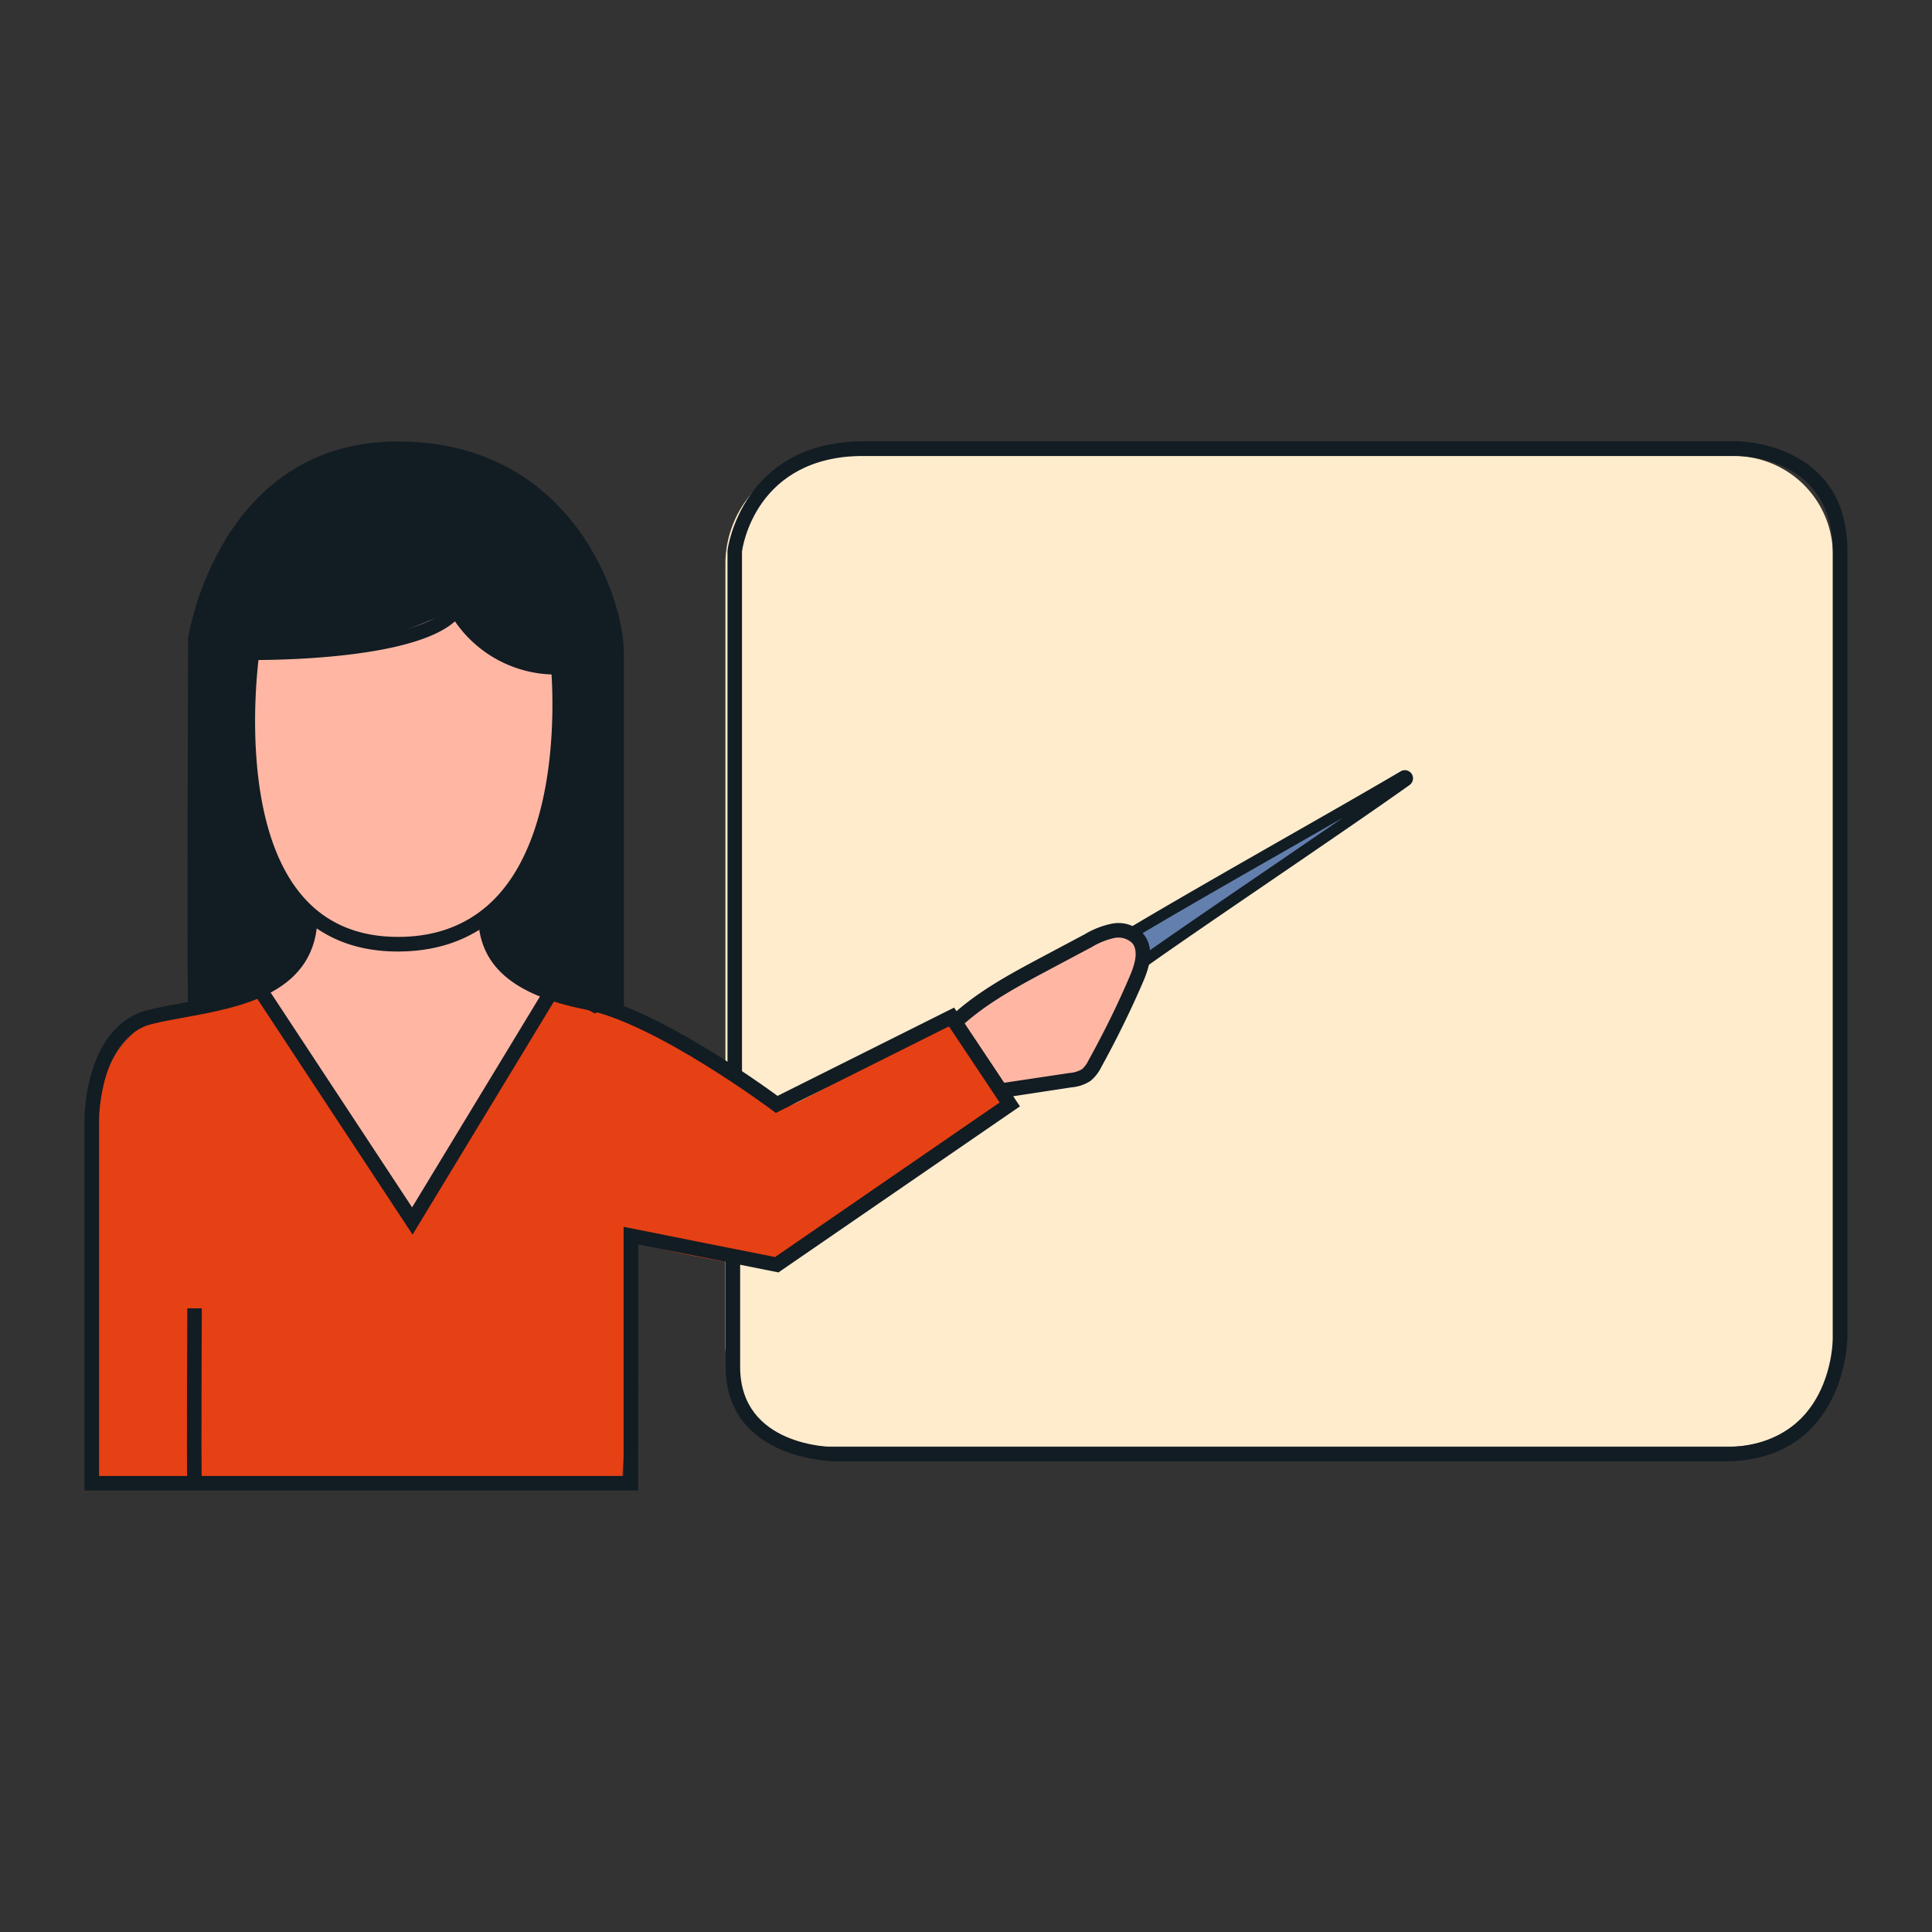 <?xml version="1.0" encoding="UTF-8"?> <svg xmlns="http://www.w3.org/2000/svg" xmlns:xlink="http://www.w3.org/1999/xlink" id="_ÎÓÈ_1" data-name="—ÎÓÈ_1" viewBox="0 0 400 400"><rect x="0" y="0" width="400" height="400" fill="#333333" stroke="none"/> <defs> <style>.cls-1{fill:url(#linear-gradient);}.cls-2{fill:#637fad;}.cls-3{fill:#ffb7a4;}.cls-4{fill:#e64015;}.cls-5{fill:#121c23;}</style> <linearGradient id="linear-gradient" x1="150.23" y1="196.98" x2="379.48" y2="196.98" gradientUnits="userSpaceOnUse"> <stop offset="0.32" stop-color="#ffeccd"></stop> <stop offset="0.5" stop-color="#ffeccd"></stop> </linearGradient> </defs> <path class="cls-1" d="M172.56,94.42H359.05a20.43,20.43,0,0,1,20.43,20.43V278.5a21,21,0,0,1-21,21H171.19a21,21,0,0,1-21-21V116.76A22.34,22.34,0,0,1,172.56,94.42Z"></path> <path class="cls-2" d="M234.33,192.76c18.34-11.44,35.56-20,53.9-31.47.95.61,2.19-.82,1.68.19a7,7,0,0,1-2.38,2.35l-51.92,36.79"></path> <path class="cls-3" d="M219.36,197.73c4.84-2.78,10.06-5.66,15.63-5.26,1.28,10.05-3.85,19.69-8.82,28.52a4.33,4.33,0,0,1-4.22,2.88l-13.55,1.56a3.93,3.93,0,0,1-1.64-.05,3.7,3.7,0,0,1-1.53-1.22c-3.24-3.75-9-9.85-5.33-14.83S214,200.82,219.36,197.73Z"></path> <path class="cls-4" d="M128.68,308.08c1.21-16.94,1.83-34.09,1.89-51.07q10.17,2.64,20.53,4.4c3.58.6,7.42,1.09,10.72-.42,2.34-1.07,4.13-3,6-4.78,8.61-7.93,20.11-11.81,29.89-18.22a66.43,66.43,0,0,0,12.1-10.15,41.06,41.06,0,0,1-11.63-17.9q-15.93,9.54-32.45,18c-1.59.82-3.48,1.64-5.1.89a7.77,7.77,0,0,1-2.39-2.32,24.76,24.76,0,0,0-6.75-5.2,193.06,193.06,0,0,0-39.95-17.86L112.8,206,86.3,252.06c-12.06-9.82-18.8-24.57-24.9-38.88-1.07-2.51-2.35-5.24-4.85-6.34a10.88,10.88,0,0,0-5.59-.38c-9.44,1-19.92,2.58-25.78,10-4.83,6.15-5.1,14.62-5.15,22.44l-.45,66c0,.8-.26,2-.26,2.78"></path> <path class="cls-5" d="M127.69,138.58c-1.61-14.44-7.16-29.27-18.8-38-8.84-6.59-20.45-8.94-31.37-7.4a35.36,35.36,0,0,0-15.2,5.54c-4.44,3.08-7.86,7.38-11.21,11.62-3.22,4.06-6.49,8.24-8.12,13.16-1.37,4.12-1.5,8.54-1.6,12.88q-.3,12.35-.4,24.68-.21,20.75-.19,41.49a32.78,32.78,0,0,0,.81,7c6.17-5.21,13.86-5.1,19.21,1.52,3,3.78,4.8,8.38,7.4,12.43A115.79,115.79,0,0,0,78.8,237.18,62,62,0,0,0,93.53,239a2.49,2.49,0,0,1,.19-.46A41.27,41.27,0,0,1,98.31,232c3.93-6.95,8.32-13.66,12.26-20.65a3,3,0,0,1,1.37-1.31c.25-1.52,1.46-3.1,3.2-2.91a21.15,21.15,0,0,1,8,2.7,2.89,2.89,0,0,1,2.27-.22,10.66,10.66,0,0,1,1.51.63c.18-1,.38-2,.5-2.94,1-8.33.32-16.75.26-25.13C127.56,167.59,129.3,153,127.69,138.58Z"></path> <path class="cls-3" d="M86.8,251.52q14.07-22,27.5-44.46c-6-1.92-10.57-7-13.61-12.58a4.83,4.83,0,0,1-.72-2c-.1-1.59,1.21-2.87,2.33-4,5.38-5.39,8.62-12.61,10.39-20s2.18-15.05,2.58-22.65c.16-3.06.3-6.25-.94-9.05-6.88,1.73-13.26-2.84-17.36-8.63-.6-.85-1.32-1.81-2.35-1.91a3.72,3.72,0,0,0-1.87.52A87.76,87.76,0,0,1,52,135.48a110.81,110.81,0,0,0,1.08,30.91c1.61,9.13,4.85,18.73,12.42,24.08A24.64,24.64,0,0,1,57,203.33a6.07,6.07,0,0,0-2,2.18c-.74,1.71.38,3.61,1.45,5.14l7.11,10.14,22.44,32C86,251.5,86.8,252.83,86.8,251.52Z"></path> <path class="cls-5" d="M132.13,308.6H17.5V231.67c0-.78.15-19.31,13.21-22.57,2.16-.55,4.57-1,7.11-1.45,11.68-2.13,24.93-4.54,24.93-18.21h3c0,16.19-15.83,19.07-27.4,21.18-2.49.45-4.85.88-6.92,1.4-10.77,2.69-10.92,19.49-10.92,19.66v73.9H129.11V254l31.35,6.26,46.51-32-10.5-15.76-35.84,17.92-.75-.56c-.24-.17-24-17.92-38.61-20.84C106,206,99,199.75,99,189.44h3c0,8.74,6.14,13.87,19.91,16.62s34.79,17.7,39.07,20.83l36.56-18.28,13.63,20.45-50,34.38-29-5.79Z"></path> <path class="cls-5" d="M82.36,197c-9.19,0-16.59-3.19-22-9.49-14.76-17.14-9.86-51.13-9.64-52.57l.19-1.28h1.3c16.33,0,36.85-2.2,41-8.38l1.43-2.15,1.17,2.31a22.25,22.25,0,0,0,19.77,11.23h1.36L117,138c.14,1.33,3.25,32.77-11.61,49.28C99.64,193.72,91.87,197,82.36,197ZM53.52,136.65c-.74,6.33-3.21,34.58,9.11,48.87,4.83,5.61,11.46,8.45,19.73,8.45C91,194,98,191,103.19,185.26c12.33-13.69,11.37-39.51,11-45.62a25.3,25.3,0,0,1-20-11C86.35,135.67,62.79,136.58,53.52,136.65Z"></path> <path class="cls-5" d="M39,209.07c-.29-1.17-.15-48.71-.05-76.95.08-.61,6.38-40.72,43.46-40.72,35.67,0,46.75,32.07,46.75,43.74V208.7h-3V135.14c0-6.69-7.61-40.72-43.74-40.72C47.86,94.42,42,132,41.9,132.35c-.09,29.41-.19,74.19,0,76.14Z"></path> <polygon class="cls-5" points="85.42 255.61 52.59 205.76 55.11 204.1 85.32 249.97 112.74 204.75 115.32 206.31 85.42 255.61"></polygon> <path class="cls-5" d="M38.78,307.17c-.16-3,0-34.93,0-36.29l3,0c0,.33-.16,33.17,0,36.11Z"></path> <path class="cls-5" d="M207.8,227.26l-.45-3,14.07-2.11a6.06,6.06,0,0,0,2.58-.77,5.73,5.73,0,0,0,1.38-1.88c3.1-5.61,6-11.45,8.51-17.35,1.45-3.34,1.62-5.59.53-6.88a4.12,4.12,0,0,0-3.72-1.07A15.58,15.58,0,0,0,226,196.1l-8.78,4.67c-6.88,3.67-14,7.45-19.5,13l-2.14-2.13c5.84-5.88,13.15-9.77,20.22-13.54l8.78-4.67a17.81,17.81,0,0,1,5.65-2.2,7,7,0,0,1,6.47,2.11c2.53,3,1.18,7.15-.06,10-2.59,6-5.5,11.91-8.64,17.61a8.62,8.62,0,0,1-2.22,2.84,8.41,8.41,0,0,1-3.93,1.33Z"></path> <path class="cls-5" d="M356.86,302.56h-184c-.23,0-22.62-.22-22.62-19.61V260h3V283c0,16.41,18.81,16.6,19.61,16.6h184c22.31,0,22.62-21.71,22.62-22.63V114c0-19.33-18.81-19.61-19.61-19.61h-181c-22.46,0-25.13,19-25.24,19.8l0,108.42h-3V114c0-.41,3.07-22.63,28.24-22.63h181c.22,0,22.62.26,22.62,22.63V276.92C382.5,277.18,382.21,302.56,356.86,302.56Z"></path> <path class="cls-5" d="M237.09,200.3l-1.35-1.9c5.79-4.14,15.65-10.87,26.09-18,5.52-3.77,11.13-7.6,16.23-11.11l-11.49,6.57c-11.19,6.39-22.76,13-32.16,18.62l-1.2-2c9.42-5.63,21-12.24,32.2-18.64,8.48-4.84,17-9.69,24.63-14.17a1.69,1.69,0,0,1,1.82,2.84c-6.93,4.94-18,12.5-28.71,19.82C252.72,189.45,242.87,196.17,237.09,200.3Z"></path> </svg> 